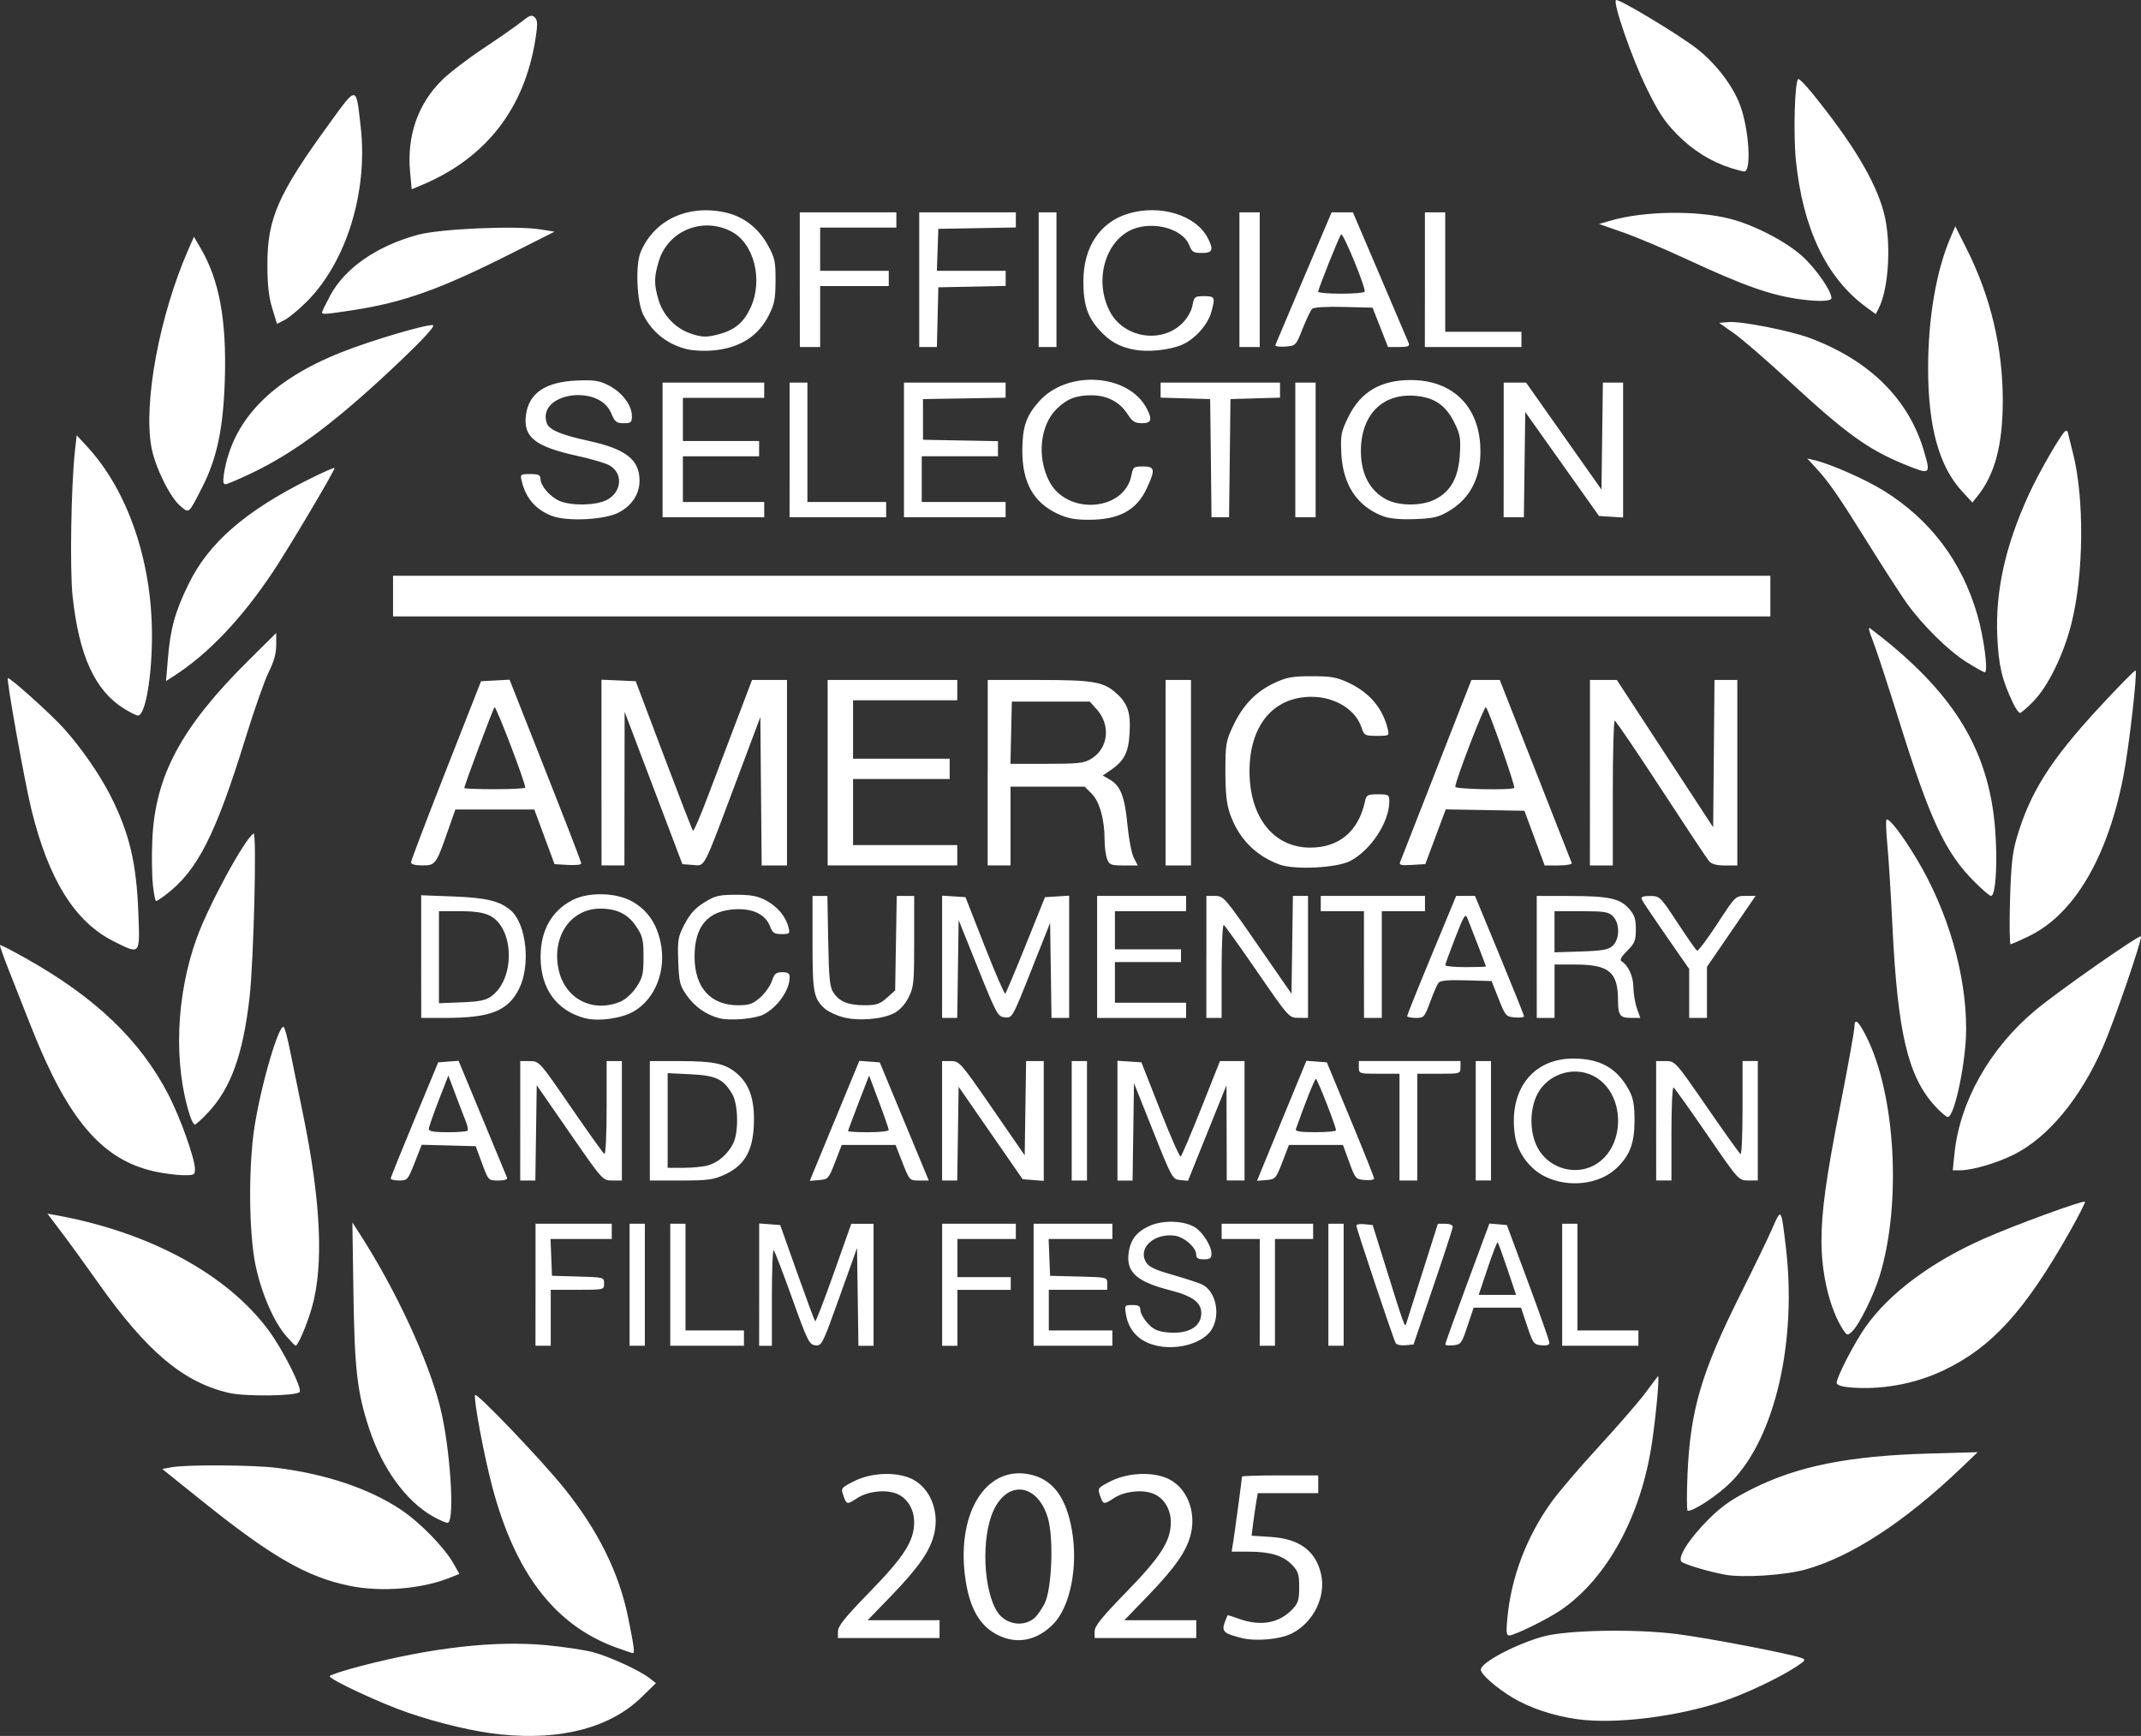 <?xml version="1.0" encoding="UTF-8" standalone="no"?>
<!-- Created with Inkscape (http://www.inkscape.org/) -->

<svg
   width="64.545mm"
   height="52.332mm"
   viewBox="0 0 64.545 52.332"
   version="1.1"
   id="svg1541"
   inkscape:version="1.1 (c68e22c387, 2021-05-23)"
   sodipodi:docname="amdoc.svg"
   xmlns:inkscape="http://www.inkscape.org/namespaces/inkscape"
   xmlns:sodipodi="http://sodipodi.sourceforge.net/DTD/sodipodi-0.dtd"
   xmlns="http://www.w3.org/2000/svg"
   xmlns:svg="http://www.w3.org/2000/svg">
  <rect x="0" y="0" width="64.545" height="52.332" fill="#333333" stroke="none"/>
  <sodipodi:namedview
     id="namedview1543"
     pagecolor="#ffffff"
     bordercolor="#666666"
     borderopacity="1.0"
     inkscape:pageshadow="2"
     inkscape:pageopacity="0.0"
     inkscape:pagecheckerboard="0"
     inkscape:document-units="mm"
     showgrid="false"
     fit-margin-top="0"
     fit-margin-left="0"
     fit-margin-right="0"
     fit-margin-bottom="0"
     inkscape:zoom="0.67081229"
     inkscape:cx="99.133545"
     inkscape:cy="130.43887"
     inkscape:window-width="1920"
     inkscape:window-height="1009"
     inkscape:window-x="-8"
     inkscape:window-y="-8"
     inkscape:window-maximized="1"
     inkscape:current-layer="layer1" />
  <defs
     id="defs1538" />
  <g
     inkscape:label="Layer 1"
     inkscape:groupmode="layer"
     id="layer1"
     transform="translate(-79.078,-114.102)">
    <path
       style="fill:#ffffff;stroke-width:0.077"
       d="m 94.187,166.39 c -0.791,-0.08 -1.868,-0.333 -2.833,-0.666 -0.821,-0.283 -2.337,-0.99 -2.337,-1.091 0,-0.034 0.405,-0.167 0.9,-0.297 2.167,-0.567 4.081,-0.784 5.629,-0.639 0.517,0.049 1.147,0.143 1.4,0.209 0.499,0.131 1.42,0.554 1.719,0.789 l 0.187,0.147 -0.433,0.423 c -0.937,0.915 -2.416,1.308 -4.232,1.124 z m 32.45,-0.46 c -0.724,-0.101 -1.437,-0.338 -1.958,-0.651 -0.501,-0.301 -0.958,-0.704 -0.958,-0.846 0,-0.211 1.051,-0.768 1.877,-0.996 0.719,-0.198 2.754,-0.236 4.025,-0.076 0.95,0.12 3.416,0.593 3.767,0.723 0.134,0.05 0.118,0.077 -0.151,0.255 -0.517,0.342 -1.53,0.822 -2.225,1.054 -1.394,0.466 -3.252,0.693 -4.378,0.536 z m -29.019,-2.175 c -1.818,-0.675 -3.01,-2.232 -3.698,-4.828 -0.247,-0.931 -0.559,-2.592 -0.522,-2.771 0.024,-0.112 1.994,1.947 2.684,2.804 1.024,1.274 1.658,2.552 1.931,3.896 0.179,0.88 0.206,1.083 0.143,1.079 -0.034,-0.002 -0.276,-0.084 -0.539,-0.181 z m 11.586,-0.342 c -0.588,-0.272 -0.911,-0.834 -1.034,-1.803 -0.252,-1.984 0.701,-3.4 2.044,-3.038 0.633,0.17 1.013,0.705 1.179,1.657 0.193,1.108 -0.051,2.321 -0.57,2.841 -0.48,0.48 -1.057,0.603 -1.619,0.343 z m 1.062,-0.536 c 0.078,-0.068 0.214,-0.262 0.301,-0.43 0.22,-0.424 0.283,-1.963 0.104,-2.576 -0.304,-1.045 -1.213,-1.171 -1.644,-0.228 -0.371,0.81 -0.308,2.4 0.121,3.055 0.248,0.378 0.789,0.465 1.117,0.179 z m 6.231,0.601 c -0.52,-0.13 -0.592,-0.196 -0.501,-0.457 0.044,-0.126 0.089,-0.229 0.101,-0.229 0.012,0 0.168,0.052 0.347,0.115 0.652,0.23 1.207,0.124 1.609,-0.305 0.159,-0.17 0.192,-0.281 0.192,-0.653 0,-0.387 -0.029,-0.479 -0.214,-0.672 -0.269,-0.281 -0.657,-0.399 -1.311,-0.399 h -0.512 l 0.041,-0.249 c 0.044,-0.264 0.272,-1.953 0.272,-2.014 0,-0.02 0.517,-0.036 1.149,-0.036 h 1.149 v 0.268 0.268 h -0.911 -0.911 l -0.044,0.249 c -0.024,0.137 -0.066,0.425 -0.094,0.641 l -0.049,0.392 0.581,0.037 c 0.857,0.055 1.348,0.416 1.511,1.112 0.159,0.679 -0.222,1.463 -0.874,1.795 -0.36,0.184 -1.088,0.249 -1.532,0.138 z m -12.157,-0.2 c 0,-0.156 0.221,-0.43 0.962,-1.19 1.031,-1.057 1.334,-1.533 1.335,-2.093 4.1e-4,-0.417 -0.227,-0.767 -0.573,-0.881 -0.346,-0.114 -0.844,-0.047 -1.151,0.155 -0.298,0.196 -0.314,0.193 -0.409,-0.079 -0.079,-0.225 -0.072,-0.235 0.318,-0.434 0.529,-0.271 1.319,-0.296 1.777,-0.055 0.525,0.276 0.796,0.954 0.647,1.62 -0.116,0.517 -0.461,1.019 -1.289,1.877 l -0.722,0.747 h 1.084 1.084 v 0.268 0.268 h -1.532 -1.532 z m 7.738,0 c 0,-0.156 0.221,-0.43 0.962,-1.19 1.031,-1.057 1.334,-1.533 1.335,-2.093 4.1e-4,-0.417 -0.227,-0.767 -0.573,-0.881 -0.346,-0.114 -0.844,-0.047 -1.151,0.155 -0.298,0.196 -0.314,0.193 -0.409,-0.079 -0.079,-0.225 -0.072,-0.235 0.318,-0.434 0.529,-0.271 1.319,-0.296 1.777,-0.055 0.525,0.276 0.796,0.954 0.647,1.62 -0.116,0.517 -0.461,1.019 -1.289,1.877 l -0.721,0.747 h 1.084 1.084 v 0.268 0.268 h -1.532 -1.532 z m 12.445,-0.42 c 0.121,-1.232 0.578,-2.428 1.327,-3.476 0.211,-0.295 0.859,-1.053 1.44,-1.685 0.581,-0.632 1.209,-1.356 1.395,-1.609 0.186,-0.253 0.355,-0.476 0.374,-0.496 0.056,-0.058 -0.047,1.103 -0.177,1.99 -0.324,2.209 -1.347,4.094 -2.745,5.055 -0.394,0.271 -1.403,0.767 -1.56,0.767 -0.088,0 -0.098,-0.102 -0.054,-0.546 z m -34.892,-0.948 c -1.291,-0.26 -2.356,-0.871 -4.459,-2.559 l -1.203,-0.965 0.284,-0.053 c 0.44,-0.082 2.436,-0.071 3.158,0.018 1.481,0.182 2.79,0.622 3.745,1.256 0.582,0.387 1.322,1.144 1.597,1.634 l 0.173,0.308 -0.294,0.118 c -0.839,0.336 -2.055,0.435 -3.001,0.244 z m 41.433,-0.342 c -0.45,-0.083 -1.141,-0.286 -1.282,-0.378 -0.163,-0.106 0.218,-0.708 0.829,-1.312 0.387,-0.382 0.695,-0.594 1.309,-0.901 1.366,-0.682 2.907,-0.989 5.324,-1.057 l 1.456,-0.041 -0.498,0.476 c -1.697,1.621 -3.302,2.669 -4.682,3.058 -0.634,0.179 -1.897,0.259 -2.456,0.157 z m -38.948,-1.76 c -0.8,-0.459 -1.503,-1.425 -1.899,-2.611 -0.368,-1.102 -0.45,-1.795 -0.484,-4.099 l -0.032,-2.145 0.246,0.383 c 1.07,1.665 2.043,3.765 2.4,5.183 0.301,1.198 0.45,3.418 0.233,3.487 -0.042,0.013 -0.251,-0.076 -0.464,-0.198 z m 37.835,-1.251 c 0.083,-1.949 0.418,-3.087 1.607,-5.458 0.38,-0.758 0.803,-1.633 0.94,-1.945 0.283,-0.645 0.274,-0.657 0.416,0.525 0.344,2.856 -0.323,5.749 -1.633,7.083 -0.393,0.4 -1.119,0.886 -1.324,0.886 -0.029,0 -0.031,-0.491 -0.006,-1.092 z m -43.966,-2.464 c -1.38,-0.316 -2.487,-1.25 -3.961,-3.339 -0.342,-0.485 -0.822,-1.148 -1.068,-1.473 l -0.447,-0.592 0.251,0.045 c 2.814,0.508 5.159,1.776 6.414,3.47 0.438,0.591 1.029,1.769 0.935,1.863 -0.121,0.121 -1.63,0.139 -2.125,0.026 z m 48.788,-0.174 c -0.187,-0.019 -0.326,-0.073 -0.326,-0.127 0,-0.178 0.547,-1.233 0.882,-1.703 0.72,-1.01 1.964,-1.936 3.539,-2.637 0.924,-0.411 3.01,-1.175 3.064,-1.122 0.019,0.019 -0.197,0.443 -0.48,0.942 -1.333,2.349 -2.319,3.434 -3.749,4.125 -0.898,0.434 -1.954,0.622 -2.93,0.522 z m -20.793,-1.243 c -0.539,-0.11 -0.876,-0.446 -0.959,-0.957 -0.043,-0.268 -0.038,-0.276 0.195,-0.276 0.188,0 0.24,0.033 0.24,0.152 0,0.084 0.096,0.259 0.213,0.391 0.164,0.183 0.296,0.248 0.57,0.279 0.641,0.072 1.055,-0.155 1.055,-0.578 0,-0.32 -0.269,-0.518 -0.936,-0.688 -1.003,-0.256 -1.325,-0.54 -1.257,-1.109 0.049,-0.412 0.238,-0.658 0.642,-0.837 0.407,-0.18 1.051,-0.155 1.369,0.054 0.237,0.155 0.488,0.559 0.488,0.786 2.3e-4,0.141 -0.042,0.172 -0.23,0.172 -0.173,0 -0.23,-0.035 -0.23,-0.143 0,-0.211 -0.351,-0.524 -0.634,-0.567 -0.616,-0.093 -1.126,0.357 -0.887,0.782 0.088,0.157 0.253,0.237 0.834,0.403 0.398,0.114 0.796,0.246 0.884,0.293 0.4,0.214 0.54,0.904 0.272,1.344 -0.246,0.403 -0.989,0.63 -1.63,0.499 z m -26.268,-0.29 c -0.376,-0.428 -0.753,-1.296 -0.93,-2.14 -0.203,-0.968 -0.219,-2.962 -0.033,-4.165 0.199,-1.289 0.752,-3.166 0.887,-3.014 0.032,0.035 0.113,0.34 0.18,0.677 0.068,0.337 0.245,1.21 0.396,1.941 0.54,2.627 0.63,4.554 0.271,5.824 -0.144,0.51 -0.42,1.16 -0.493,1.16 -0.016,0 -0.141,-0.127 -0.278,-0.283 z m 7.511,-1.555 v -1.839 h 1.149 1.149 v 0.23 0.23 h -0.923 -0.923 l 0.022,0.555 0.022,0.555 0.785,0.022 c 0.778,0.022 0.785,0.024 0.785,0.211 0,0.189 -4.1e-4,0.189 -0.804,0.189 h -0.804 v 0.843 0.843 h -0.23 -0.23 z m 2.835,0 v -1.839 h 0.23 0.23 v 1.839 1.839 h -0.23 -0.23 z m 1.226,0 v -1.839 h 0.23 0.23 v 1.609 1.609 h 0.881 0.881 v 0.23 0.23 h -1.111 -1.111 z m 2.681,-0.004 v -1.843 l 0.317,0.024 0.317,0.024 0.509,1.433 c 0.28,0.788 0.525,1.449 0.545,1.468 0.019,0.019 0.272,-0.634 0.562,-1.452 l 0.526,-1.487 h 0.336 0.336 v 1.839 1.839 h -0.228 -0.228 l -0.021,-1.475 -0.021,-1.475 -0.529,1.479 c -0.513,1.434 -0.535,1.478 -0.728,1.456 -0.185,-0.021 -0.236,-0.125 -0.699,-1.417 -0.275,-0.766 -0.525,-1.419 -0.555,-1.449 -0.031,-0.031 -0.056,0.605 -0.056,1.413 v 1.468 h -0.192 -0.192 z m 5.516,0.004 v -1.839 h 1.111 1.111 v 0.23 0.23 h -0.881 -0.881 v 0.575 0.575 h 0.804 0.804 v 0.192 0.192 h -0.804 -0.804 v 0.843 0.843 h -0.23 -0.23 z m 2.758,0 v -1.839 h 1.187 1.187 v 0.23 0.23 h -0.961 -0.961 l 0.022,0.555 0.022,0.555 0.862,0.022 c 0.859,0.022 0.862,0.022 0.862,0.211 v 0.189 h -0.881 -0.881 v 0.613 0.613 h 0.958 0.958 v 0.23 0.23 h -1.187 -1.187 z m 6.818,0.23 v -1.609 h -0.575 -0.575 v -0.23 -0.23 h 1.379 1.379 v 0.23 0.23 h -0.575 -0.575 v 1.609 1.609 h -0.23 -0.23 z m 2.068,-0.23 v -1.839 h 0.23 0.23 v 1.839 1.839 h -0.23 -0.23 z m 2.03,1.762 c -0.065,-0.105 -1.187,-3.457 -1.187,-3.546 0,-0.035 0.111,-0.053 0.246,-0.04 l 0.246,0.024 0.439,1.408 c 0.49,1.573 0.532,1.689 0.567,1.58 0.013,-0.042 0.235,-0.74 0.492,-1.551 l 0.468,-1.475 h 0.227 c 0.133,0 0.224,0.04 0.221,0.096 -0.003,0.053 -0.27,0.871 -0.594,1.819 l -0.588,1.724 -0.242,0.024 c -0.133,0.013 -0.266,-0.015 -0.294,-0.062 z m 1.494,0.035 c 0,-0.029 0.299,-0.86 0.665,-1.847 l 0.665,-1.795 0.263,0.023 0.263,0.023 0.641,1.724 c 0.352,0.948 0.641,1.769 0.642,1.824 8.2e-4,0.067 -0.079,0.093 -0.242,0.077 -0.228,-0.022 -0.254,-0.058 -0.428,-0.579 l -0.185,-0.555 h -0.715 -0.715 l -0.185,0.555 c -0.173,0.522 -0.199,0.557 -0.428,0.579 -0.134,0.013 -0.243,8.2e-4 -0.243,-0.028 z m 1.873,-2.268 c -0.144,-0.428 -0.276,-0.792 -0.293,-0.809 -0.017,-0.017 -0.153,0.333 -0.302,0.778 l -0.271,0.809 h 0.564 0.564 z m 1.651,0.471 v -1.839 h 0.23 0.23 v 1.609 1.609 h 0.919 0.919 v 0.23 0.23 h -1.149 -1.149 z m 8.475,1.366 c -0.396,-0.606 -0.654,-1.643 -0.658,-2.653 -0.004,-0.91 0.136,-1.922 0.577,-4.169 0.229,-1.167 0.417,-2.212 0.417,-2.322 0,-0.275 0.118,-0.179 0.356,0.292 0.885,1.746 1.07,5.048 0.404,7.221 -0.185,0.603 -0.627,1.49 -0.837,1.681 -0.133,0.12 -0.148,0.117 -0.258,-0.051 z m -8.993,-4.627 c -0.471,-0.235 -0.83,-0.724 -0.906,-1.237 -0.203,-1.355 0.524,-2.318 1.752,-2.32 0.818,-10e-4 1.332,0.29 1.689,0.957 0.128,0.24 0.164,0.439 0.164,0.919 0,0.677 -0.142,1.049 -0.546,1.432 -0.516,0.49 -1.451,0.597 -2.152,0.248 z m 1.382,-0.292 c 1.096,-0.469 1.096,-2.308 0,-2.777 -0.589,-0.252 -1.311,0.007 -1.608,0.577 -0.243,0.467 -0.242,1.159 8.2e-4,1.619 0.303,0.574 1.019,0.833 1.607,0.581 z m -36.181,0.354 c 4.2e-4,-0.032 0.323,-0.833 0.717,-1.781 l 0.716,-1.724 0.307,-0.023 0.307,-0.023 0.709,1.708 c 0.39,0.94 0.726,1.752 0.747,1.804 0.026,0.067 -0.053,0.096 -0.26,0.096 -0.298,0 -0.298,-1.5e-4 -0.489,-0.517 l -0.191,-0.517 -0.814,-0.022 -0.814,-0.022 -0.211,0.539 c -0.203,0.518 -0.221,0.539 -0.467,0.539 -0.141,0 -0.256,-0.026 -0.255,-0.058 z m 2.316,-1.443 c 0.025,-0.025 4.1e-4,-0.154 -0.053,-0.287 -0.054,-0.134 -0.194,-0.498 -0.311,-0.81 l -0.213,-0.568 -0.295,0.759 c -0.162,0.417 -0.295,0.802 -0.295,0.855 -3e-4,0.068 0.163,0.096 0.561,0.096 0.309,0 0.582,-0.02 0.606,-0.045 z m 1.59,-0.3 v -1.8 l 0.287,8.2e-4 c 0.286,8.2e-4 0.291,0.007 1.235,1.38 0.521,0.759 0.978,1.398 1.015,1.421 0.038,0.023 0.067,-0.585 0.067,-1.38 v -1.422 h 0.23 0.23 v 1.8 1.8 h -0.29 c -0.289,0 -0.29,-8.2e-4 -1.283,-1.436 l -0.994,-1.436 -0.021,1.436 -0.021,1.436 h -0.228 -0.228 z m 3.907,0 v -1.8 l 0.9,4.1e-4 c 1.026,4.1e-4 1.368,0.073 1.713,0.363 0.361,0.303 0.524,0.728 0.526,1.368 0.003,0.916 -0.244,1.393 -0.872,1.686 -0.344,0.16 -0.503,0.182 -1.329,0.183 l -0.938,8.2e-4 z m 1.756,1.343 c 0.305,-0.087 0.586,-0.33 0.753,-0.652 0.173,-0.334 0.159,-1.183 -0.026,-1.499 -0.264,-0.451 -0.491,-0.558 -1.256,-0.595 l -0.69,-0.033 v 1.427 1.427 h 0.479 c 0.264,0 0.597,-0.034 0.74,-0.075 z m 3.17,0.214 c 0.058,-0.14 0.394,-0.954 0.747,-1.809 l 0.642,-1.555 0.308,0.023 0.308,0.023 0.739,1.781 0.739,1.781 h -0.29 c -0.289,0 -0.292,-0.004 -0.501,-0.536 l -0.21,-0.536 h -0.812 -0.812 l -0.199,0.517 c -0.192,0.498 -0.21,0.518 -0.481,0.541 l -0.282,0.024 z m 2.276,-1.278 c 0,-0.036 -0.133,-0.421 -0.296,-0.855 l -0.296,-0.789 -0.317,0.82 c -0.174,0.451 -0.317,0.836 -0.317,0.855 0,0.019 0.276,0.035 0.613,0.035 0.337,0 0.613,-0.03 0.613,-0.066 z m 1.609,-0.279 v -1.8 h 0.265 c 0.257,0 0.293,0.041 1.245,1.421 l 0.98,1.421 0.021,-1.421 0.021,-1.421 h 0.266 0.266 v 1.805 1.805 l -0.318,-0.024 -0.318,-0.024 -0.965,-1.394 -0.965,-1.394 -0.021,1.413 -0.021,1.413 h -0.228 -0.228 z m 3.907,0 v -1.8 h 0.23 0.23 v 1.8 1.8 h -0.23 -0.23 z m 1.379,-0.004 v -1.805 l 0.361,0.023 0.361,0.023 0.564,1.437 c 0.31,0.79 0.589,1.422 0.62,1.403 0.03,-0.019 0.309,-0.674 0.62,-1.456 l 0.565,-1.422 h 0.37 0.37 v 1.8 1.8 h -0.268 -0.268 l -0.004,-1.436 -0.004,-1.436 -0.581,1.441 -0.58,1.441 -0.236,-0.023 c -0.231,-0.023 -0.249,-0.054 -0.814,-1.473 l -0.578,-1.449 -0.021,1.469 -0.021,1.469 h -0.228 -0.228 v -1.805 z m 4.311,1.56 c 0.057,-0.14 0.392,-0.954 0.744,-1.809 l 0.641,-1.555 0.308,0.023 0.308,0.023 0.713,1.718 c 0.392,0.945 0.713,1.748 0.713,1.786 0,0.037 -0.127,0.058 -0.281,0.044 -0.272,-0.023 -0.288,-0.041 -0.47,-0.541 l -0.189,-0.517 h -0.814 -0.814 l -0.199,0.517 c -0.192,0.498 -0.21,0.518 -0.481,0.541 l -0.282,0.024 0.104,-0.254 z m 2.278,-1.269 c 0.002,-0.11 -0.563,-1.551 -0.607,-1.551 -0.035,4.1e-4 -0.35,0.791 -0.602,1.512 -0.025,0.071 0.124,0.096 0.588,0.096 0.342,0 0.621,-0.026 0.622,-0.057 z m 1.914,-0.096 v -1.609 h -0.613 c -0.603,0 -0.613,-0.003 -0.613,-0.192 v -0.192 h 1.532 1.532 v 0.192 c 0,0.189 -0.008,0.192 -0.651,0.192 h -0.651 v 1.609 1.609 h -0.268 -0.268 z m 2.298,-0.192 v -1.8 h 0.23 0.23 v 1.8 1.8 h -0.23 -0.23 z m 5.439,0 v -1.8 l 0.287,8.2e-4 c 0.286,8.2e-4 0.292,0.007 1.243,1.385 0.525,0.761 0.982,1.401 1.015,1.421 0.033,0.02 0.06,-0.603 0.06,-1.385 v -1.422 h 0.23 0.23 v 1.8 1.8 h -0.289 c -0.289,0 -0.291,-0.002 -1.239,-1.383 -0.523,-0.761 -0.978,-1.4 -1.013,-1.422 -0.035,-0.021 -0.063,0.601 -0.063,1.383 v 1.422 h -0.23 -0.23 z m -45.256,1.531 c -1.591,-0.346 -2.628,-1.558 -3.734,-4.366 -0.199,-0.506 -0.497,-1.261 -0.662,-1.678 -0.165,-0.417 -0.289,-0.77 -0.275,-0.783 0.014,-0.014 0.368,0.168 0.787,0.404 2.09,1.175 3.437,2.463 4.286,4.099 0.36,0.694 0.804,1.939 0.804,2.255 0,0.17 -0.029,0.184 -0.364,0.179 -0.2,-0.003 -0.579,-0.053 -0.842,-0.11 z m 54.25,-0.544 c 0.161,-1.57 1.067,-3.174 2.442,-4.321 0.678,-0.566 3.15,-2.295 3.179,-2.224 0.04,0.099 -0.813,2.581 -1.153,3.353 -0.677,1.539 -1.649,2.709 -2.676,3.224 -0.515,0.258 -1.253,0.474 -1.62,0.474 h -0.224 z m -53.19,-1.122 c -0.506,-1.561 -0.431,-3.621 0.195,-5.361 0.355,-0.989 1.445,-2.996 1.717,-3.164 0.101,-0.062 0.006,3.825 -0.121,4.944 -0.194,1.708 -0.561,2.73 -1.24,3.457 -0.192,0.205 -0.376,0.373 -0.409,0.373 -0.033,0 -0.097,-0.112 -0.141,-0.249 z m 52.608,-0.303 c -0.818,-0.886 -1.132,-2.207 -1.288,-5.423 -0.046,-0.948 -0.115,-2.05 -0.153,-2.448 -0.038,-0.399 -0.05,-0.743 -0.027,-0.766 0.071,-0.069 0.474,0.455 0.914,1.188 0.934,1.557 1.489,3.463 1.488,5.116 -4.1e-4,0.986 -0.349,2.657 -0.554,2.657 -0.045,0 -0.216,-0.145 -0.38,-0.323 z M 96.716,144.797 c -0.858,-0.226 -1.341,-0.89 -1.341,-1.848 0,-0.791 0.325,-1.376 0.946,-1.706 0.492,-0.261 1.348,-0.24 1.835,0.045 0.449,0.263 0.717,0.657 0.837,1.225 0.177,0.842 -0.155,1.696 -0.807,2.078 -0.363,0.213 -1.068,0.311 -1.47,0.205 z m 1.07,-0.501 c 0.15,-0.063 0.352,-0.247 0.476,-0.435 0.189,-0.286 0.216,-0.398 0.216,-0.912 0,-0.514 -0.026,-0.626 -0.216,-0.912 -0.249,-0.377 -0.583,-0.544 -1.088,-0.544 -0.892,0 -1.469,0.844 -1.256,1.836 0.19,0.885 1.027,1.318 1.868,0.967 z m 2.978,0.5 c -0.398,-0.102 -0.738,-0.34 -0.983,-0.688 -0.209,-0.297 -0.233,-0.394 -0.256,-1.031 -0.023,-0.65 -0.009,-0.733 0.195,-1.122 0.161,-0.307 0.32,-0.482 0.591,-0.649 0.326,-0.202 0.44,-0.229 0.954,-0.23 0.456,-4.1e-4 0.654,0.036 0.903,0.169 0.346,0.184 0.598,0.484 0.68,0.81 0.049,0.193 0.036,0.206 -0.208,0.206 -0.217,0 -0.274,-0.037 -0.345,-0.226 -0.139,-0.367 -0.516,-0.553 -1.062,-0.522 -0.824,0.046 -1.22,0.516 -1.216,1.44 0.004,0.922 0.483,1.453 1.312,1.453 0.337,0 0.443,-0.037 0.667,-0.234 0.146,-0.129 0.305,-0.353 0.353,-0.498 0.073,-0.221 0.124,-0.264 0.311,-0.264 0.17,0 0.224,0.035 0.224,0.148 0,0.387 -0.359,0.902 -0.783,1.124 -0.257,0.134 -1.009,0.199 -1.336,0.115 z m 3.709,-0.035 c -0.2,-0.056 -0.436,-0.168 -0.525,-0.248 -0.342,-0.31 -0.375,-0.484 -0.375,-1.981 v -1.421 h 0.224 0.224 l 0.025,1.36 c 0.021,1.145 0.047,1.391 0.161,1.559 0.184,0.271 0.446,0.376 0.94,0.376 0.352,0 0.455,-0.035 0.667,-0.223 l 0.25,-0.223 0.024,-1.424 0.024,-1.424 h 0.263 0.263 v 1.363 c 0,1.262 -0.013,1.388 -0.172,1.7 -0.111,0.217 -0.27,0.387 -0.444,0.475 -0.367,0.186 -1.096,0.239 -1.548,0.112 z m -12.698,-1.822 v -1.849 l 0.977,0.037 c 0.995,0.038 1.409,0.14 1.732,0.427 0.467,0.414 0.594,1.656 0.242,2.357 -0.336,0.669 -0.865,0.877 -2.233,0.877 h -0.717 z m 2.12,1.193 c 0.721,-0.527 0.688,-2.058 -0.052,-2.427 -0.19,-0.095 -0.452,-0.134 -0.9,-0.134 l -0.632,-1.2e-4 v 1.387 1.387 l 0.684,-0.027 c 0.542,-0.021 0.729,-0.06 0.9,-0.185 z m 13.585,-1.187 v -1.843 l 0.352,0.023 0.352,0.023 0.579,1.476 c 0.319,0.812 0.598,1.457 0.621,1.434 0.023,-0.023 0.302,-0.687 0.62,-1.476 l 0.578,-1.434 0.364,-0.023 0.364,-0.023 v 1.843 1.843 h -0.266 -0.266 l -0.021,-1.433 -0.021,-1.433 -0.57,1.436 c -0.568,1.43 -0.571,1.436 -0.794,1.413 -0.214,-0.022 -0.248,-0.083 -0.809,-1.478 l -0.585,-1.456 -0.021,1.475 -0.021,1.475 h -0.228 -0.228 z m 4.673,0.004 v -1.839 h 1.341 1.341 v 0.23 0.23 h -1.073 -1.073 v 0.575 0.575 h 0.996 0.996 v 0.192 0.192 h -0.996 -0.996 v 0.613 0.613 h 1.073 1.073 v 0.23 0.23 h -1.341 -1.341 z m 3.294,0 v -1.839 h 0.262 c 0.254,0 0.294,0.046 1.283,1.475 l 1.021,1.475 0.021,-1.475 0.021,-1.475 h 0.228 0.228 v 1.839 1.839 l -0.287,-0.002 c -0.286,-0.002 -0.293,-0.01 -1.238,-1.382 -0.523,-0.759 -0.979,-1.398 -1.015,-1.42 -0.036,-0.022 -0.065,0.6 -0.065,1.382 v 1.422 h -0.23 -0.23 v -1.839 z m 4.75,0.23 v -1.609 h -0.651 -0.651 v -0.23 -0.23 h 1.571 1.571 v 0.23 0.23 h -0.651 -0.651 v 1.609 1.609 h -0.268 -0.268 z m 1.302,1.554 c 0,-0.03 0.332,-0.858 0.739,-1.839 l 0.739,-1.784 h 0.284 0.284 l 0.739,1.787 c 0.406,0.983 0.739,1.812 0.739,1.843 0,0.031 -0.125,0.046 -0.277,0.033 -0.266,-0.023 -0.286,-0.045 -0.489,-0.56 l -0.212,-0.536 -0.763,-0.022 c -0.552,-0.016 -0.784,0.005 -0.839,0.077 -0.042,0.054 -0.154,0.314 -0.251,0.577 -0.168,0.458 -0.186,0.479 -0.434,0.479 -0.142,0 -0.259,-0.025 -0.259,-0.055 z m 2.375,-1.498 c 0,-0.019 -0.352,-0.936 -0.551,-1.435 -0.07,-0.175 -0.102,-0.126 -0.375,0.575 -0.164,0.421 -0.299,0.792 -0.299,0.824 -2.3e-4,0.032 0.275,0.058 0.612,0.058 0.337,0 0.613,-0.009 0.613,-0.021 z m 1.532,-0.286 v -1.839 l 0.977,0.002 c 1.198,0.002 1.525,0.071 1.8,0.378 0.171,0.191 0.211,0.308 0.211,0.625 0,0.341 -0.033,0.422 -0.261,0.65 -0.183,0.183 -0.233,0.278 -0.168,0.318 0.204,0.125 0.352,0.452 0.355,0.783 0.002,0.191 0.05,0.476 0.106,0.634 l 0.103,0.287 h -0.289 c -0.323,0 -0.382,-0.08 -0.383,-0.523 -0.001,-0.862 -0.269,-1.085 -1.299,-1.085 h -0.615 v 0.804 0.804 h -0.268 -0.268 z m 2.29,-0.337 c 0.215,-0.195 0.22,-0.677 0.008,-0.888 -0.134,-0.134 -0.255,-0.153 -0.958,-0.153 h -0.804 v 0.62 0.62 l 0.797,-0.026 c 0.652,-0.021 0.826,-0.053 0.958,-0.172 z m 2.306,1.438 v -0.738 l -0.699,-1.005 c -0.384,-0.553 -0.716,-1.048 -0.736,-1.101 -0.026,-0.067 0.053,-0.095 0.258,-0.094 0.29,0.001 0.305,0.016 0.825,0.807 0.291,0.443 0.556,0.822 0.588,0.842 0.032,0.02 0.306,-0.343 0.609,-0.807 0.547,-0.839 0.552,-0.844 0.854,-0.844 h 0.303 l -0.733,1.069 -0.733,1.069 v 0.77 0.77 h -0.268 -0.268 z m -47.499,-1.573 c -1.167,-0.583 -1.961,-1.857 -2.478,-3.971 -0.205,-0.837 -0.757,-3.915 -0.711,-3.961 0.044,-0.044 1.29,1.074 1.687,1.515 0.519,0.576 1.083,1.388 1.405,2.025 0.573,1.13 0.786,2.025 0.843,3.543 0.048,1.277 0.067,1.256 -0.746,0.85 z m 57.171,-1.233 c 0.03,-1.047 0.072,-1.438 0.202,-1.883 0.404,-1.375 1.015,-2.341 2.498,-3.945 0.577,-0.624 1.065,-1.119 1.085,-1.1 0.06,0.06 -0.199,2.316 -0.363,3.164 -0.474,2.457 -1.481,4.173 -2.839,4.837 -0.279,0.136 -0.533,0.248 -0.564,0.248 -0.031,0 -0.04,-0.595 -0.019,-1.322 z m -55.988,-0.49 c -0.03,-0.28 -0.037,-0.892 -0.015,-1.36 0.09,-1.912 0.876,-3.375 2.886,-5.369 l 0.848,-0.841 v 0.365 c 0,0.25 -0.07,0.503 -0.222,0.804 -0.122,0.241 -0.434,1.128 -0.695,1.971 -0.91,2.948 -1.454,4.02 -2.405,4.746 -0.14,0.107 -0.275,0.195 -0.3,0.195 -0.024,0 -0.069,-0.229 -0.099,-0.51 z m 54.903,-0.084 c -0.868,-0.87 -1.327,-1.854 -2.26,-4.843 -0.349,-1.118 -0.711,-2.219 -0.804,-2.447 -0.102,-0.249 -0.13,-0.385 -0.07,-0.339 2.302,1.747 3.385,3.343 3.704,5.462 0.158,1.048 0.123,2.608 -0.059,2.608 -0.04,0 -0.27,-0.198 -0.511,-0.441 z m -20.945,-0.508 c -0.721,-0.268 -1.228,-0.789 -1.486,-1.527 -0.102,-0.294 -0.138,-0.626 -0.138,-1.278 0,-0.828 0.015,-0.912 0.239,-1.386 0.293,-0.619 0.685,-1.023 1.248,-1.285 0.361,-0.168 0.535,-0.199 1.117,-0.199 0.582,0 0.755,0.031 1.111,0.198 0.63,0.296 1.028,0.766 1.178,1.389 0.05,0.208 0.046,0.211 -0.328,0.211 -0.361,0 -0.382,-0.012 -0.463,-0.256 -0.177,-0.537 -0.801,-0.92 -1.502,-0.921 -1.151,-0.003 -1.873,0.861 -1.873,2.239 0,1.388 0.722,2.302 1.822,2.307 0.877,0.004 1.465,-0.491 1.66,-1.396 0.041,-0.192 0.076,-0.211 0.389,-0.211 0.326,0 0.343,0.011 0.343,0.216 0,0.621 -0.557,1.47 -1.178,1.794 -0.405,0.211 -1.684,0.274 -2.139,0.105 z m -26.175,-0.066 c 0.002,-0.053 0.477,-1.302 1.057,-2.777 l 1.054,-2.681 0.43,-0.023 0.43,-0.023 0.629,1.593 c 1.186,3.002 1.53,3.89 1.53,3.952 0,0.034 -0.181,0.052 -0.402,0.039 l -0.402,-0.023 -0.305,-0.824 -0.305,-0.824 h -1.19 -1.19 l -0.221,0.632 c -0.361,1.031 -0.377,1.053 -0.774,1.053 -0.225,0 -0.342,-0.033 -0.34,-0.096 z m 3.444,-2.251 c 0,-0.16 -0.883,-2.47 -0.926,-2.423 -0.049,0.053 -0.912,2.358 -0.912,2.436 0,0.019 0.414,0.035 0.919,0.035 0.506,0 0.919,-0.022 0.919,-0.048 z m 2.298,-0.453 v -2.8 l 0.516,0.023 0.516,0.023 0.844,2.235 c 0.464,1.229 0.861,2.253 0.883,2.274 0.022,0.022 0.225,-0.45 0.451,-1.047 0.226,-0.598 0.617,-1.63 0.87,-2.293 l 0.459,-1.207 h 0.527 0.527 v 2.796 2.796 h -0.382 -0.382 l -0.02,-2.237 -0.02,-2.237 -0.76,2.026 c -0.984,2.622 -0.899,2.461 -1.281,2.432 l -0.309,-0.023 -0.871,-2.298 -0.871,-2.298 -0.003,2.317 -0.003,2.317 h -0.345 -0.345 z m 6.818,0.004 v -2.796 h 1.954 1.954 v 0.306 0.306 h -1.571 -1.571 v 0.881 0.881 h 1.456 1.456 v 0.306 0.306 h -1.456 -1.456 v 0.996 0.996 h 1.571 1.571 v 0.306 0.306 h -1.954 -1.954 z m 4.826,0 v -2.796 l 1.513,4.1e-4 c 1.66,4.2e-4 1.966,0.051 2.348,0.386 0.358,0.315 0.452,0.587 0.416,1.218 -0.033,0.585 -0.163,0.837 -0.578,1.119 l -0.232,0.158 0.214,0.123 c 0.322,0.185 0.451,0.515 0.531,1.362 0.04,0.422 0.126,0.87 0.192,0.996 l 0.119,0.229 h -0.425 c -0.386,0 -0.432,-0.018 -0.5,-0.197 -0.041,-0.108 -0.075,-0.365 -0.075,-0.571 0,-0.617 -0.15,-1.156 -0.387,-1.393 l -0.214,-0.214 h -1.117 -1.117 v 1.187 1.187 h -0.345 -0.345 v -2.796 z m 3.126,-0.423 c 0.51,-0.311 0.587,-1.009 0.164,-1.483 l -0.213,-0.238 h -1.175 -1.175 l -0.021,0.938 -0.021,0.938 1.094,-3.1e-4 c 0.962,-2.3e-4 1.125,-0.019 1.348,-0.155 z m 2.236,0.423 v -2.796 h 0.383 0.383 v 2.796 2.796 h -0.383 -0.383 z m 7.076,2.681 c 0.026,-0.068 0.519,-1.328 1.096,-2.801 l 1.048,-2.677 0.427,5e-5 0.427,4e-5 1.073,2.725 c 0.59,1.499 1.084,2.757 1.098,2.796 0.014,0.039 -0.164,0.071 -0.396,0.071 h -0.421 l -0.121,-0.326 c -0.067,-0.179 -0.204,-0.55 -0.305,-0.824 l -0.184,-0.498 -1.186,-0.021 -1.186,-0.021 -0.308,0.825 -0.308,0.825 -0.402,0.024 c -0.344,0.02 -0.395,0.006 -0.354,-0.101 z m 3.434,-2.223 c 0.043,-0.043 -0.76,-2.332 -0.853,-2.433 -0.049,-0.053 -0.924,2.22 -0.924,2.4 0,0.075 1.703,0.106 1.776,0.033 z m 2.284,-0.458 v -2.796 h 0.405 0.405 l 1.452,2.221 1.452,2.221 0.02,-2.221 0.02,-2.221 h 0.344 0.344 v 2.796 2.796 h -0.371 c -0.259,0 -0.405,-0.04 -0.484,-0.134 -0.062,-0.074 -0.714,-1.056 -1.448,-2.182 -0.734,-1.126 -1.361,-2.048 -1.393,-2.049 -0.032,-8.2e-4 -0.058,0.981 -0.058,2.182 v 2.183 h -0.345 -0.345 z m -44.21,-1.941 c -0.866,-0.55 -1.339,-1.588 -1.534,-3.371 -0.087,-0.8 -0.046,-3.357 0.072,-4.41 l 0.051,-0.451 0.325,0.353 c 1.212,1.318 1.938,3.426 1.944,5.65 0.004,1.269 -0.199,2.446 -0.421,2.446 -0.052,0 -0.248,-0.098 -0.436,-0.217 z m 56.97,-0.147 c -0.336,-0.698 -0.441,-1.136 -0.48,-2.011 -0.062,-1.373 0.235,-2.719 0.944,-4.277 0.313,-0.688 1.033,-1.929 1.119,-1.929 0.033,0 0.06,0.012 0.06,0.026 0,0.014 0.069,0.296 0.153,0.625 0.353,1.379 0.334,3.667 -0.043,5.163 -0.233,0.927 -0.701,1.883 -1.143,2.338 -0.188,0.193 -0.371,0.351 -0.407,0.351 -0.036,0 -0.128,-0.129 -0.204,-0.287 z m -55.632,-1.342 c 0.074,-0.914 0.216,-1.427 0.63,-2.27 0.603,-1.23 1.702,-2.186 3.61,-3.14 0.432,-0.216 0.785,-0.371 0.785,-0.345 0,0.088 -1.394,2.437 -1.86,3.133 -0.953,1.426 -1.95,2.472 -2.998,3.146 l -0.223,0.143 z m 54.228,0.098 c -0.563,-0.357 -1.334,-1.118 -1.811,-1.786 -0.186,-0.261 -0.722,-1.092 -1.192,-1.847 -0.87,-1.398 -1.15,-1.8 -1.568,-2.253 l -0.236,-0.255 0.23,0.054 c 0.481,0.114 1.534,0.579 2.082,0.92 1.402,0.874 2.351,2.132 2.815,3.733 0.201,0.692 0.337,1.739 0.227,1.738 -0.037,-3.8e-4 -0.283,-0.138 -0.547,-0.305 z m -47.44,-1.993 v -0.613 h 20.761 20.761 v 0.613 0.613 h -20.761 -20.761 z m 4.792,-2.416 c -0.488,-0.186 -0.789,-0.532 -0.913,-1.051 -0.049,-0.203 -0.04,-0.211 0.257,-0.211 0.249,0 0.308,0.027 0.308,0.143 0,0.211 0.296,0.55 0.585,0.671 0.356,0.149 1.081,0.134 1.406,-0.029 0.472,-0.237 0.512,-0.828 0.071,-1.056 -0.128,-0.066 -0.55,-0.19 -0.937,-0.274 -1.291,-0.282 -1.651,-0.568 -1.561,-1.242 0.088,-0.658 0.594,-0.996 1.546,-1.033 0.519,-0.02 0.665,0.003 0.957,0.153 0.393,0.202 0.69,0.596 0.69,0.916 0,0.196 -0.026,0.218 -0.249,0.218 -0.218,-8.3e-4 -0.265,-0.039 -0.378,-0.308 -0.373,-0.887 -2.229,-0.604 -1.943,0.296 0.066,0.208 0.418,0.36 1.256,0.542 1.134,0.247 1.545,0.568 1.544,1.206 -3.8e-4,0.398 -0.232,0.751 -0.629,0.957 -0.425,0.221 -1.548,0.277 -2.011,0.101 z m 15.242,-0.065 c -0.736,-0.347 -1.069,-0.95 -1.063,-1.925 0.005,-0.697 0.114,-1.018 0.497,-1.454 0.85,-0.968 2.702,-0.851 3.254,0.205 0.176,0.337 0.141,0.444 -0.147,0.444 -0.211,0 -0.287,-0.05 -0.441,-0.287 -0.231,-0.358 -0.614,-0.555 -1.08,-0.555 -0.46,-1.5e-4 -0.729,0.104 -1.038,0.401 -0.51,0.492 -0.613,1.455 -0.234,2.191 0.534,1.037 2.275,0.906 2.48,-0.187 0.046,-0.243 0.069,-0.26 0.347,-0.26 0.361,0 0.377,0.094 0.114,0.66 -0.31,0.666 -0.837,0.949 -1.762,0.948 -0.411,-4.1e-4 -0.638,-0.045 -0.927,-0.181 z m 9.816,0.074 c -0.783,-0.291 -1.219,-0.949 -1.263,-1.905 -0.025,-0.548 -0.006,-0.643 0.215,-1.093 0.371,-0.753 0.972,-1.107 1.881,-1.107 1.21,0 2.004,0.732 2.09,1.926 0.067,0.93 -0.259,1.624 -0.951,2.03 -0.305,0.179 -0.465,0.216 -1.018,0.236 -0.437,0.016 -0.756,-0.013 -0.953,-0.086 z m 1.564,-0.506 c 0.471,-0.24 0.703,-0.656 0.746,-1.339 0.032,-0.503 0.013,-0.618 -0.163,-0.975 -0.263,-0.532 -0.612,-0.768 -1.202,-0.811 -0.992,-0.072 -1.63,0.6 -1.617,1.702 0.008,0.667 0.275,1.164 0.764,1.422 0.386,0.204 1.072,0.204 1.472,4.1e-4 z M 99.053,127.665 v -2.03 h 1.532 1.532 v 0.23 0.23 h -1.226 -1.226 v 0.651 0.651 h 1.149 1.149 v 0.23 0.23 h -1.149 -1.149 v 0.689 0.689 h 1.226 1.226 v 0.23 0.23 h -1.532 -1.532 z m 3.83,0 v -2.03 h 0.268 0.268 v 1.8 1.8 h 1.187 1.187 v 0.23 0.23 h -1.456 -1.456 z m 3.447,0 v -2.03 h 1.532 1.532 v 0.228 0.228 l -1.245,0.021 -1.245,0.021 v 0.613 0.613 l 1.13,0.021 1.13,0.021 v 0.228 0.228 h -1.149 -1.149 v 0.689 0.689 h 1.264 1.264 v 0.23 0.23 h -1.532 -1.532 z m 9.252,0.249 -0.021,-1.781 -0.747,-0.022 -0.747,-0.022 v -0.227 -0.227 h 1.8 1.8 v 0.227 0.227 l -0.747,0.022 -0.747,0.022 -0.021,1.781 -0.021,1.781 h -0.265 -0.265 z m 2.546,-0.249 v -2.03 h 0.306 0.306 v 2.03 2.03 h -0.306 -0.306 z m 6.282,0 v -2.03 h 0.337 0.337 l 1.137,1.613 1.137,1.613 0.021,-1.613 0.021,-1.613 h 0.305 0.305 v 2.034 2.034 l -0.363,-0.023 -0.363,-0.023 -1.112,-1.567 -1.112,-1.567 -0.021,1.587 -0.021,1.587 h -0.305 -0.305 z m -39.901,1.685 c -0.308,-0.259 -0.756,-1.17 -0.865,-1.761 -0.249,-1.344 0.242,-3.98 1.111,-5.962 l 0.17,-0.387 0.204,0.349 c 0.56,0.956 0.782,2.16 0.727,3.948 -0.046,1.488 -0.237,2.389 -0.697,3.284 -0.405,0.788 -0.374,0.762 -0.649,0.53 z m 53.72,-0.436 c -0.693,-0.751 -1.023,-1.946 -1.024,-3.7 -8.2e-4,-1.513 0.242,-2.938 0.672,-3.945 l 0.147,-0.345 0.347,0.689 c 0.718,1.429 1.084,2.966 1.085,4.558 8.2e-4,1.343 -0.238,2.241 -0.772,2.9 l -0.145,0.179 z m -52.4,-0.529 c 0.259,-1.619 1.416,-2.818 3.532,-3.66 0.92,-0.366 2.634,-0.871 2.774,-0.818 0.061,0.024 -0.294,0.414 -0.915,1.007 -1.927,1.838 -3.192,2.796 -4.544,3.445 -0.391,0.187 -0.752,0.341 -0.803,0.341 -0.066,0 -0.079,-0.091 -0.043,-0.315 z m 50.687,-0.274 c -1.118,-0.455 -1.777,-0.93 -3.501,-2.523 -0.667,-0.617 -1.414,-1.263 -1.661,-1.437 l -0.448,-0.316 0.279,-0.024 c 0.382,-0.033 1.865,0.259 2.468,0.486 1.795,0.675 2.967,1.839 3.426,3.401 0.21,0.713 0.197,0.722 -0.565,0.412 z m -36.673,-3.471 c -0.61,-0.127 -1.107,-0.51 -1.379,-1.064 -0.189,-0.385 -0.233,-1.49 -0.074,-1.871 0.403,-0.963 1.399,-1.439 2.525,-1.205 0.567,0.118 1.021,0.463 1.317,1.002 0.206,0.375 0.229,0.487 0.226,1.07 -0.003,0.553 -0.035,0.711 -0.21,1.049 -0.324,0.626 -0.87,0.969 -1.664,1.045 -0.232,0.022 -0.565,0.011 -0.741,-0.026 z m 0.933,-0.469 c 0.459,-0.127 0.725,-0.353 0.927,-0.788 0.389,-0.836 0.11,-1.947 -0.579,-2.304 -0.872,-0.451 -1.914,-0.02 -2.189,0.907 -0.143,0.48 -0.143,0.69 -8.2e-4,1.167 0.132,0.446 0.5,0.837 0.931,0.991 0.366,0.131 0.519,0.135 0.91,0.027 z m 12.474,0.469 c -0.451,-0.094 -0.723,-0.25 -1.037,-0.598 -0.355,-0.393 -0.475,-0.766 -0.474,-1.471 10e-4,-1.026 0.505,-1.778 1.362,-2.032 0.955,-0.283 2.031,0.048 2.386,0.735 0.186,0.359 0.149,0.454 -0.177,0.454 -0.25,0 -0.301,-0.031 -0.375,-0.226 -0.17,-0.451 -0.923,-0.711 -1.563,-0.539 -0.921,0.247 -1.349,1.524 -0.843,2.515 0.413,0.81 1.561,1 2.198,0.363 0.145,-0.145 0.269,-0.364 0.3,-0.529 0.05,-0.267 0.068,-0.282 0.351,-0.282 0.327,0 0.342,0.031 0.217,0.481 -0.105,0.379 -0.493,0.814 -0.876,0.981 -0.383,0.167 -1.049,0.234 -1.469,0.147 z m -10.061,-2.107 v -2.03 h 1.456 1.456 v 0.23 0.23 h -1.149 -1.149 v 0.651 0.651 h 1.034 1.034 v 0.23 0.23 h -1.034 -1.034 v 0.919 0.919 h -0.306 -0.306 z m 3.601,0 v -2.03 h 1.456 1.456 v 0.228 0.228 l -1.168,0.021 -1.168,0.021 -0.022,0.632 -0.022,0.632 h 1.037 1.037 v 0.228 0.228 l -1.015,0.021 -1.015,0.021 -0.022,0.9 -0.022,0.9 h -0.266 -0.266 z m 3.601,0 v -2.03 h 0.268 0.268 v 2.03 2.03 h -0.268 -0.268 z m 6.052,0 v -2.03 h 0.306 0.306 v 2.03 2.03 h -0.306 -0.306 z m 1.084,1.969 c 0.015,-0.039 0.403,-0.955 0.861,-2.035 l 0.834,-1.964 h 0.321 0.321 l 0.822,1.923 c 0.452,1.057 0.841,1.971 0.864,2.03 0.032,0.082 -0.037,0.107 -0.293,0.107 l -0.334,-2.3e-4 -0.233,-0.593 -0.233,-0.593 -0.872,-0.022 c -0.538,-0.013 -0.903,0.009 -0.952,0.059 -0.044,0.044 -0.172,0.313 -0.285,0.596 -0.203,0.514 -0.205,0.516 -0.527,0.54 -0.178,0.013 -0.311,-0.008 -0.296,-0.047 z m 2.691,-1.605 c 0.049,-0.093 -0.65,-1.796 -0.71,-1.728 -0.064,0.072 -0.691,1.643 -0.691,1.728 1.5e-4,0.032 0.309,0.058 0.685,0.058 0.377,0 0.699,-0.026 0.715,-0.058 z m 1.817,-0.364 v -2.03 h 0.306 0.306 v 1.8 1.8 h 1.149 1.149 v 0.23 0.23 h -1.456 -1.456 z m -34.751,0.858 c -0.105,-0.343 -0.145,-0.709 -0.145,-1.318 0,-1.389 0.323,-2.122 1.874,-4.255 0.836,-1.149 0.797,-1.154 0.941,0.13 0.217,1.943 -0.437,4.053 -1.625,5.244 -0.236,0.236 -0.535,0.485 -0.664,0.552 l -0.236,0.122 z m 1.502,0.129 c 0,-0.026 0.109,-0.252 0.243,-0.503 0.445,-0.834 1.416,-1.507 2.658,-1.84 0.668,-0.179 2.951,-0.278 3.688,-0.159 l 0.421,0.068 -1.323,0.667 c -2.128,1.072 -3.23,1.466 -4.767,1.701 -0.816,0.125 -0.919,0.132 -0.919,0.066 z m 46.537,-0.171 c -1.187,-0.876 -1.897,-2.367 -2.104,-4.413 -0.081,-0.804 -0.035,-2.386 0.071,-2.452 0.027,-0.017 0.221,0.181 0.43,0.439 1.214,1.499 1.893,2.631 2.148,3.579 0.233,0.868 0.158,2.284 -0.153,2.895 l -0.089,0.175 z m -1.912,-0.217 c -0.911,-0.113 -1.734,-0.402 -3.535,-1.239 -0.638,-0.297 -1.483,-0.652 -1.876,-0.789 l -0.716,-0.25 0.344,-0.1 c 0.997,-0.291 2.588,-0.317 3.6,-0.058 0.728,0.186 1.671,0.672 2.173,1.12 0.408,0.364 0.889,1.051 0.89,1.272 8.2e-4,0.094 -0.341,0.111 -0.88,0.044 z m -41.97,-3.84 c -0.101,-1.092 0.233,-2.057 0.963,-2.776 0.222,-0.219 0.783,-0.65 1.247,-0.956 0.463,-0.307 0.978,-0.666 1.144,-0.798 0.254,-0.203 0.317,-0.224 0.406,-0.135 0.085,0.085 0.089,0.205 0.022,0.635 -0.33,2.12 -1.499,3.618 -3.457,4.43 l -0.277,0.115 z m 39.825,-0.123 c -0.608,-0.193 -1.158,-0.536 -1.627,-1.013 -0.382,-0.389 -0.569,-0.675 -0.935,-1.426 -0.434,-0.89 -1.003,-2.533 -0.91,-2.625 0.063,-0.063 1.904,1.043 2.445,1.468 0.57,0.448 1.078,1.112 1.295,1.692 0.273,0.729 0.353,2.02 0.125,2.006 -0.048,-0.003 -0.225,-0.049 -0.394,-0.102 z"
       id="path835" />
  </g>
</svg>

